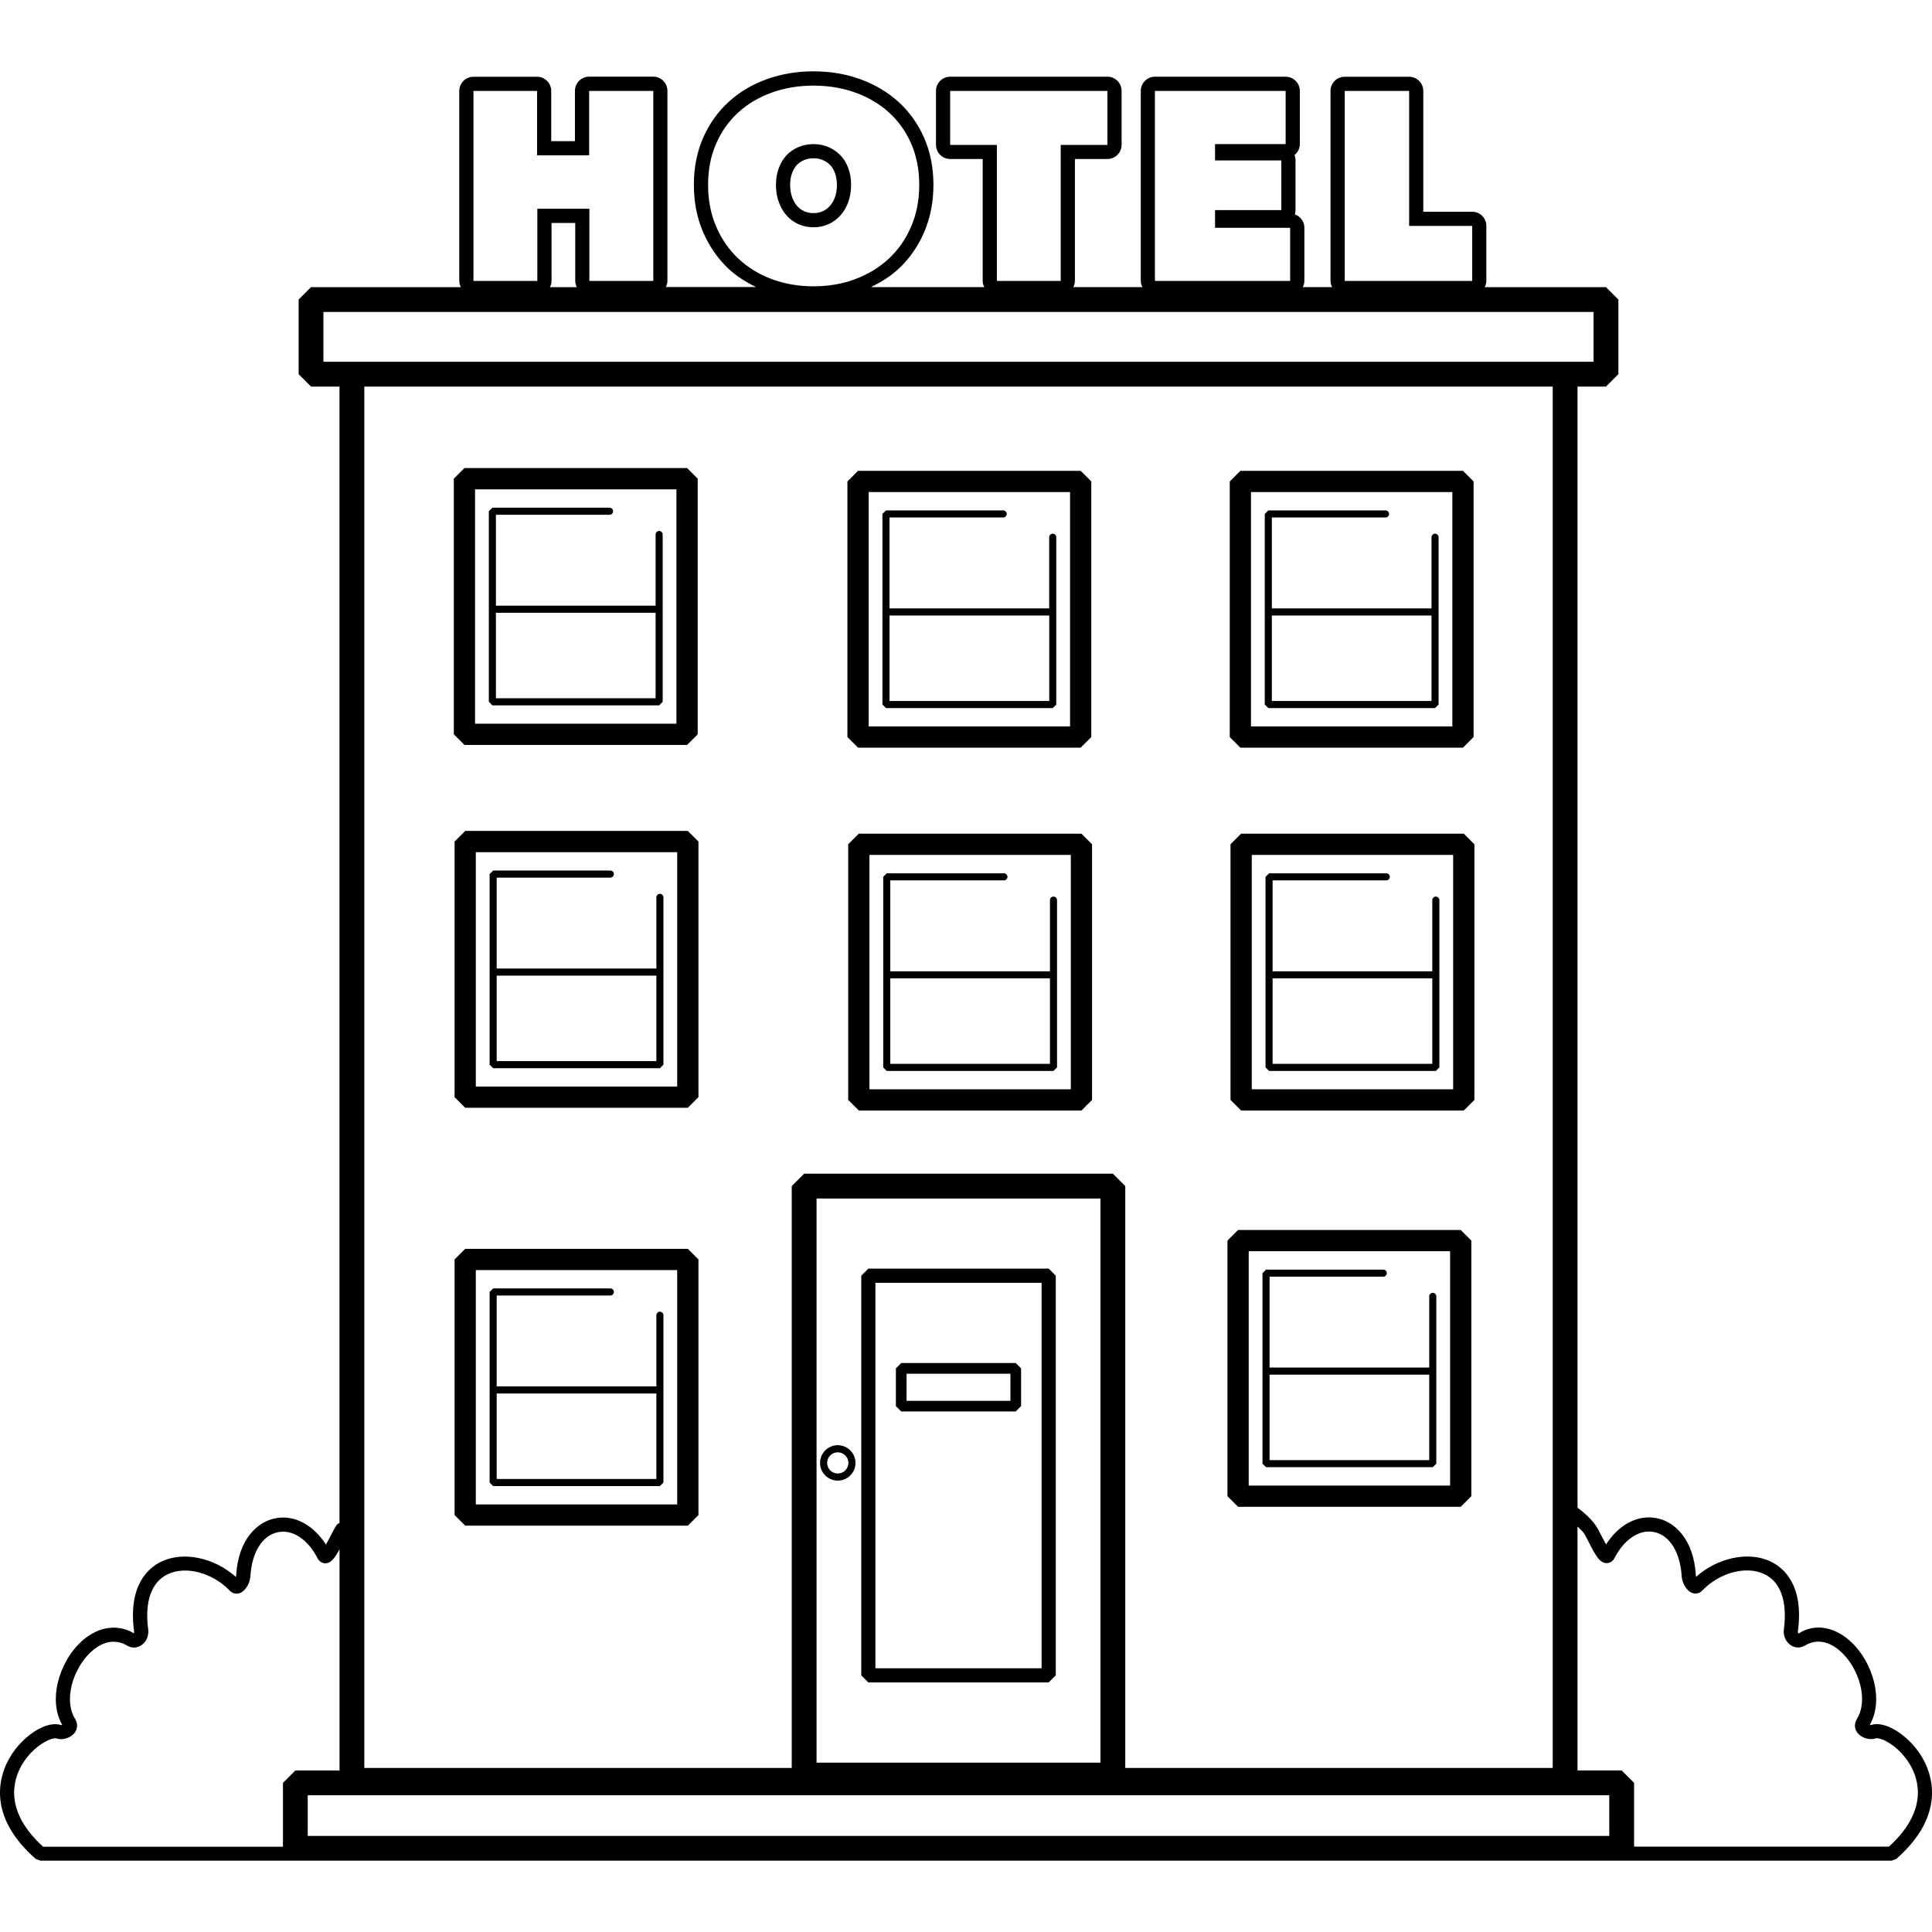 <?xml version="1.0" encoding="iso-8859-1"?>
<!-- Uploaded to: SVG Repo, www.svgrepo.com, Generator: SVG Repo Mixer Tools -->
<svg fill="#000000" height="800px" width="800px" version="1.1" id="Layer_1" xmlns="http://www.w3.org/2000/svg" xmlns:xlink="http://www.w3.org/1999/xlink" 
	 viewBox="0 0 275.214 275.214" xml:space="preserve">
<g>
	<g>
		<g>
			<path d="M273.799,250.321c-1.872-3.152-5.304-5.276-7.256-4.592c-0.06,0.024-0.116-0.008-0.184-0.032
				c2.052-3.628,0.356-8.808-2.452-11.6c-2.408-2.384-5.348-2.916-7.692-1.408c-0.036-0.02-0.124-0.14-0.1-0.32
				c0.88-6.632-2.08-9.08-3.924-9.952c-3.128-1.472-7.54-0.524-10.576,2.204c-0.02-0.068-0.036-0.14-0.04-0.2
				c-0.308-5.224-3.052-7.632-5.516-8.144c-2.696-0.568-5.42,0.844-7.276,3.728c-0.232-0.412-0.48-0.892-0.648-1.22
				c-0.36-0.7-0.676-1.308-0.948-1.66c-0.72-0.932-1.56-1.688-2.468-2.356v-159.7h4.052l1.768-1.768V42.673l-1.768-1.768h-17.268
				c0.136-0.272,0.228-0.564,0.228-0.888v-7.836c0-1.116-0.904-2.02-2.02-2.02h-6.964V12.953c0-1.116-0.904-2.02-2.02-2.02h-9.176
				c-1.116,0-2.02,0.904-2.02,2.02v27.06c0,0.324,0.092,0.616,0.228,0.888h-4.18c0.136-0.272,0.228-0.564,0.228-0.888v-7.568
				c0-0.884-0.564-1.632-1.356-1.908c0.064-0.192,0.096-0.4,0.096-0.616v-7.072c0-0.268-0.052-0.52-0.144-0.756
				c0.46-0.372,0.756-0.94,0.756-1.576v-7.568c0-1.116-0.904-2.02-2.02-2.02h-18.616c-1.116,0-2.02,0.904-2.02,2.02v27.06
				c0,0.324,0.092,0.616,0.228,0.888h-9.84c0.136-0.272,0.228-0.564,0.228-0.888v-17.36h4.632c1.116,0,2.02-0.904,2.02-2.02v-7.684
				c0-1.116-0.904-2.02-2.02-2.02h-22.4c-1.116,0-2.02,0.904-2.02,2.02v7.684c0,1.116,0.904,2.02,2.02,2.02h4.632v17.36
				c0,0.324,0.092,0.616,0.228,0.888h-16.14c1.44-0.708,2.788-1.536,3.932-2.6c1.556-1.456,2.78-3.22,3.652-5.252
				c0.868-2.028,1.312-4.288,1.312-6.72c0-2.436-0.444-4.684-1.32-6.68c-0.868-1.992-2.104-3.724-3.664-5.14
				c-1.552-1.4-3.384-2.484-5.452-3.228c-2.04-0.74-4.276-1.116-6.648-1.116c-2.368,0-4.604,0.376-6.652,1.116
				c-2.076,0.748-3.904,1.836-5.432,3.232c-1.544,1.412-2.768,3.136-3.644,5.132c-0.872,1.992-1.316,4.236-1.316,6.68
				c0,2.436,0.44,4.696,1.308,6.72c0.872,2.032,2.092,3.796,3.628,5.24c1.132,1.068,2.48,1.9,3.924,2.608H94.847
				c0.136-0.272,0.228-0.564,0.228-0.888v-27.06c0-1.116-0.904-2.02-2.02-2.02h-9.136c-1.116,0-2.02,0.904-2.02,2.02v7.168h-3.376
				v-7.152c0-1.116-0.904-2.02-2.02-2.02h-9.06c-1.116,0-2.02,0.904-2.02,2.02v27.06c0,0.324,0.092,0.616,0.228,0.888H44.299
				l-1.76,1.768v10.628l1.768,1.768h4.052v161.892c-0.112,0.064-0.248,0.08-0.332,0.188c-0.272,0.352-0.584,0.96-0.948,1.66
				c-0.168,0.328-0.416,0.808-0.648,1.216c-1.856-2.88-4.584-4.296-7.276-3.728c-2.468,0.512-5.208,2.92-5.516,8.136
				c-0.004,0.064-0.016,0.136-0.04,0.204c-3.036-2.728-7.44-3.692-10.576-2.204c-1.844,0.868-4.804,3.32-3.924,9.948
				c0.016,0.136-0.028,0.236,0.008,0.292c-2.5-1.468-5.42-0.928-7.804,1.436c-2.804,2.788-4.5,7.96-2.444,11.596
				c-0.06,0.024-0.116,0.04-0.132,0.04c-2.02-0.716-5.44,1.424-7.312,4.576c-1.324,2.224-3.616,8.092,3.672,14.48l0.668,0.252
				h36.316h38.892h113.296h36.752h38.452l0.668-0.252C277.415,258.413,275.123,252.545,273.799,250.321z M200.731,12.957v19.224
				h8.984v7.836h-18.156v-27.06H200.731z M164.519,12.957h0.004h18.616v7.568h-10.056v2.332h9.444v7.072h-9.444v2.524h10.7v7.568
				h-19.264V12.957z M135.351,20.641v-7.684h22.4v7.684h-6.652v19.38h-9.096v-19.38H135.351z M105.167,36.829
				c-1.34-1.264-2.392-2.788-3.156-4.568c-0.764-1.784-1.144-3.76-1.144-5.924c0-2.168,0.38-4.124,1.144-5.868
				c0.764-1.748,1.816-3.228,3.156-4.452c1.336-1.22,2.924-2.164,4.756-2.824c1.836-0.664,3.824-0.996,5.964-0.996
				c2.144,0,4.128,0.332,5.964,0.996c1.836,0.66,3.428,1.604,4.78,2.824c1.348,1.224,2.408,2.708,3.168,4.452
				c0.764,1.748,1.148,3.7,1.148,5.868c0,2.164-0.384,4.14-1.148,5.924c-0.76,1.78-1.82,3.304-3.168,4.568
				c-1.352,1.26-2.944,2.232-4.78,2.924c-1.832,0.688-3.82,1.032-5.964,1.032c-2.14,0-4.128-0.344-5.964-1.032
				C108.091,39.065,106.503,38.089,105.167,36.829z M67.443,12.957h0.004h9.06v9.172h7.416v-9.172h9.136v27.06h-9.1v-10.28h-7.416
				v10.28h-9.1V12.957z M82.171,40.909h-3.832c0.136-0.272,0.228-0.568,0.228-0.888v-8.26h3.376v8.26
				C81.943,40.345,82.035,40.637,82.171,40.909z M46.071,51.537v-7.096h180.932v7.096H46.071z M158.527,167.189h-43.976
				l-1.768,1.768v82.892H51.895V55.069h169.288v196.78h-60.888v-82.892L158.527,167.189z M156.759,170.725v80.364h-40.44v-80.364
				H156.759z M40.307,253.973v9.092H6.139c-5.612-5.112-4.292-9.524-2.984-11.72c1.632-2.744,4.252-3.908,4.896-3.704
				c0.82,0.288,1.968-0.056,2.536-0.744c0.488-0.588,0.528-1.352,0.108-2.04c-1.66-2.716-0.284-7.016,2.044-9.328
				c1.016-1.008,3.06-2.496,5.412-1.092c0.612,0.364,1.348,0.34,1.964-0.06c0.724-0.472,1.112-1.36,0.996-2.256
				c-0.528-3.98,0.464-6.78,2.792-7.876c2.572-1.232,6.392-0.212,8.848,2.364c0.364,0.384,0.904,0.512,1.408,0.328
				c0.86-0.312,1.452-1.476,1.508-2.376c0.2-3.428,1.7-5.84,3.916-6.296c2.064-0.44,4.26,0.988,5.664,3.724
				c0.228,0.44,0.64,0.7,1.104,0.7c0.784,0,1.316-0.696,2.016-1.98v31.496h-6.292L40.307,253.973z M229.239,261.525H43.835v-5.792
				h185.404V261.525z M269.075,263.057h-36.3v-9.092l-1.768-1.768h-6.292v-34.74c0.296,0.288,0.604,0.556,0.868,0.896
				c0.192,0.248,0.452,0.776,0.748,1.348c1,1.952,1.568,2.964,2.54,2.964c0.464,0,0.876-0.264,1.104-0.7
				c1.404-2.736,3.608-4.152,5.664-3.724c2.212,0.46,3.712,2.872,3.916,6.304c0.056,0.896,0.648,2.06,1.508,2.376
				c0.504,0.184,1.04,0.056,1.412-0.332c2.452-2.572,6.268-3.592,8.844-2.36c2.328,1.096,3.32,3.896,2.792,7.88
				c-0.12,0.896,0.272,1.784,0.996,2.256c0.616,0.4,1.352,0.432,1.968,0.056c2.336-1.392,4.392,0.084,5.404,1.096
				c2.328,2.312,3.704,6.616,2.044,9.336c-0.42,0.684-0.38,1.448,0.108,2.036c0.572,0.692,1.728,1.036,2.532,0.744
				c0.688-0.212,3.268,0.968,4.9,3.708C273.367,253.537,274.687,257.953,269.075,263.057z"/>
			<path d="M66.267,118.365l-1.512,1.512v36.412l1.512,1.512h31.716l1.512-1.512v-36.412l-1.512-1.512H66.267z M96.467,154.781
				H67.779v-33.388h28.688V154.781z"/>
			<path d="M94.003,152.165L94.003,152.165l0.504-0.504v-23.832c0-0.28-0.228-0.504-0.504-0.504s-0.504,0.228-0.504,0.504v10.14
				H70.755v-12.952h8.636h0.9h6.652c0.28,0,0.504-0.228,0.504-0.504s-0.228-0.504-0.504-0.504h-6.652h-0.9h-9.14l-0.504,0.504
				v27.148l0.504,0.504H94.003z M70.755,138.981h22.744v12.176H70.755V138.981z"/>
			<path d="M149.387,239.661l1.008-1.008v-56.928l-1.008-1.008h-25.692l-1.008,1.008v56.928l1.008,1.008H149.387z M124.703,182.733
				h23.672v54.912h-23.672V182.733z"/>
			<path d="M128.379,194.165l-0.76,0.76v5.376l0.76,0.76h16.316l0.76-0.76v-5.376l-0.76-0.76H128.379z M143.935,199.545h-14.796
				v-3.86h14.796V199.545z"/>
			<path d="M119.347,210.917c0.476,0,0.956-0.136,1.384-0.416c0.564-0.372,0.948-0.944,1.084-1.604
				c0.132-0.66,0.004-1.332-0.368-1.892c-0.768-1.164-2.332-1.488-3.496-0.72c-1.164,0.764-1.484,2.336-0.716,3.496
				C117.719,210.517,118.527,210.917,119.347,210.917z M118.507,207.129c0.684-0.452,1.636-0.268,2.096,0.432
				c0.224,0.336,0.3,0.736,0.22,1.132s-0.308,0.736-0.652,0.964c-0.684,0.448-1.632,0.268-2.096-0.432
				C117.615,208.529,117.811,207.585,118.507,207.129z"/>
			<path d="M176.799,118.757l-1.512,1.512v36.412l1.512,1.512h31.716l1.512-1.512v-36.412l-1.512-1.512H176.799z M207.003,155.169
				h-28.688v-33.388h28.688V155.169z"/>
			<path d="M204.535,152.557v-0.004l0.504-0.504v-23.828c0-0.28-0.228-0.504-0.504-0.504c-0.28,0-0.504,0.228-0.504,0.504v10.14
				h-22.748v-12.952h8.64h0.9h6.652c0.28,0,0.504-0.228,0.504-0.504s-0.228-0.504-0.504-0.504h-6.652h-0.9h-9.144l-0.504,0.504
				v27.148l0.504,0.504H204.535z M181.283,139.365h22.748v12.176h-22.748V139.365z"/>
			<path d="M122.335,118.757l-1.512,1.512v36.412l1.512,1.512h31.716l1.512-1.512v-36.412l-1.512-1.512H122.335z M152.539,155.169
				h-28.688v-33.388h28.688V155.169z"/>
			<path d="M150.071,152.557v-0.004l0.504-0.504v-23.828c0-0.28-0.228-0.504-0.504-0.504c-0.28,0-0.504,0.228-0.504,0.504v10.14
				h-22.744v-12.952h8.636h0.9h6.652c0.28,0,0.504-0.228,0.504-0.504s-0.228-0.504-0.504-0.504h-6.652h-0.9h-9.14l-0.504,0.504
				v27.148l0.504,0.504H150.071z M126.823,139.365h22.744v12.176h-22.744V139.365z"/>
			<path d="M66.267,177.897l-1.512,1.512v36.408l1.512,1.512h31.716l1.512-1.512v-36.408l-1.512-1.512H66.267z M96.467,214.305
				H67.779v-33.384h28.688V214.305z"/>
			<path d="M94.003,211.693L94.003,211.693l0.504-0.504v-23.832c0-0.28-0.228-0.504-0.504-0.504s-0.504,0.228-0.504,0.504v10.14
				H70.755v-12.952h8.636h0.9h6.652c0.28,0,0.504-0.228,0.504-0.504c0-0.28-0.228-0.504-0.504-0.504h-6.652h-0.9h-9.14l-0.504,0.504
				v27.148l0.504,0.504H94.003z M70.755,198.505h22.744v12.176H70.755V198.505z"/>
			<path d="M208.079,214.645l1.512-1.512v-36.412l-1.512-1.512h-31.716l-1.512,1.512v36.412l1.512,1.512H208.079z M177.879,178.233
				h28.688v33.388h-28.688V178.233z"/>
			<path d="M204.099,184.165c-0.28,0-0.504,0.228-0.504,0.504v10.14h-22.744v-12.948h8.636h0.9h6.656
				c0.28,0,0.504-0.228,0.504-0.504c0-0.28-0.228-0.504-0.504-0.504h-6.656h-0.9h-9.14l-0.504,0.504v27.144l0.504,0.504h23.752
				l0.504-0.504v-23.832C204.603,184.389,204.379,184.165,204.099,184.165z M203.595,207.993h-22.744v-12.176h22.744V207.993z"/>
			<path d="M97.875,106.117l1.512-1.512V68.189l-1.512-1.512H66.159l-1.512,1.512v36.412l1.512,1.516H97.875z M67.671,69.705h28.688
				v33.388H67.671V69.705z"/>
			<path d="M93.895,75.637c-0.28,0-0.504,0.228-0.504,0.504v10.14H70.643V73.329h8.64h0.9h6.652c0.28,0,0.504-0.228,0.504-0.504
				s-0.228-0.504-0.504-0.504h-6.652h-0.9h-9.144l-0.504,0.504v27.148l0.504,0.504h23.756l0.504-0.504V76.141
				C94.399,75.861,94.171,75.637,93.895,75.637z M93.391,99.469H70.643V87.293h22.748V99.469z"/>
			<path d="M208.403,106.505l1.512-1.512V68.581l-1.512-1.512h-31.712l-1.512,1.512v36.412l1.512,1.512H208.403z M178.203,70.093
				h28.684v33.388h-28.684V70.093z"/>
			<path d="M204.423,76.025c-0.28,0-0.504,0.228-0.504,0.504v10.14h-22.744V73.717h8.636h0.9h6.656c0.28,0,0.504-0.228,0.504-0.504
				c0-0.28-0.228-0.504-0.504-0.504h-6.656h-0.9h-9.14l-0.504,0.504v27.148l0.504,0.504h23.752l0.504-0.504V76.533
				C204.927,76.253,204.703,76.025,204.423,76.025z M203.919,99.853h-22.744V87.677h22.744V99.853z"/>
			<path d="M153.943,106.505l1.512-1.512V68.581l-1.512-1.512h-31.716l-1.512,1.512v36.412l1.512,1.512H153.943z M123.743,70.093
				h28.688v33.388h-28.688V70.093z"/>
			<path d="M149.963,76.025c-0.28,0-0.504,0.228-0.504,0.504v10.14h-22.748V73.717h8.64h0.9h6.652c0.28,0,0.504-0.228,0.504-0.504
				c0-0.28-0.228-0.504-0.504-0.504h-6.652h-0.9h-9.144l-0.504,0.504v27.148l0.504,0.504h23.756l0.504-0.504V76.533
				C150.471,76.253,150.243,76.025,149.963,76.025z M149.463,99.853h-22.748V87.677h22.748V99.853z"/>
			<path d="M112.047,30.693c0.472,0.536,1.04,0.948,1.7,1.244c0.66,0.296,1.376,0.44,2.14,0.44c0.764,0,1.472-0.148,2.124-0.44
				s1.216-0.708,1.7-1.244c0.484-0.536,0.86-1.172,1.128-1.912c0.268-0.736,0.4-1.556,0.4-2.444c0-0.868-0.132-1.664-0.4-2.392
				c-0.268-0.724-0.644-1.336-1.128-1.832c-0.484-0.496-1.052-0.888-1.7-1.164c-0.652-0.28-1.356-0.42-2.124-0.42
				c-0.76,0-1.48,0.14-2.14,0.42c-0.66,0.28-1.228,0.668-1.7,1.164c-0.468,0.496-0.84,1.108-1.108,1.832
				c-0.268,0.728-0.404,1.524-0.404,2.392c0,0.892,0.136,1.708,0.404,2.444C111.203,29.517,111.575,30.157,112.047,30.693z
				 M112.835,24.645c0.168-0.464,0.396-0.844,0.68-1.144c0.28-0.292,0.612-0.52,1.016-0.692c0.412-0.176,0.864-0.264,1.356-0.264
				s0.924,0.084,1.32,0.256c0.412,0.176,0.756,0.412,1.056,0.72c0.288,0.296,0.508,0.664,0.68,1.128
				c0.18,0.492,0.276,1.064,0.276,1.688c0,0.656-0.092,1.248-0.28,1.756c-0.18,0.496-0.416,0.904-0.728,1.248
				c-0.296,0.328-0.632,0.576-1.028,0.752c-0.396,0.18-0.816,0.264-1.296,0.264c-0.484,0-0.916-0.088-1.316-0.264
				c-0.404-0.18-0.732-0.416-1.012-0.736c-0.3-0.344-0.544-0.768-0.72-1.256c-0.192-0.524-0.284-1.116-0.284-1.764
				C112.555,25.717,112.647,25.145,112.835,24.645z"/>
		</g>
	</g>
</g>
</svg>